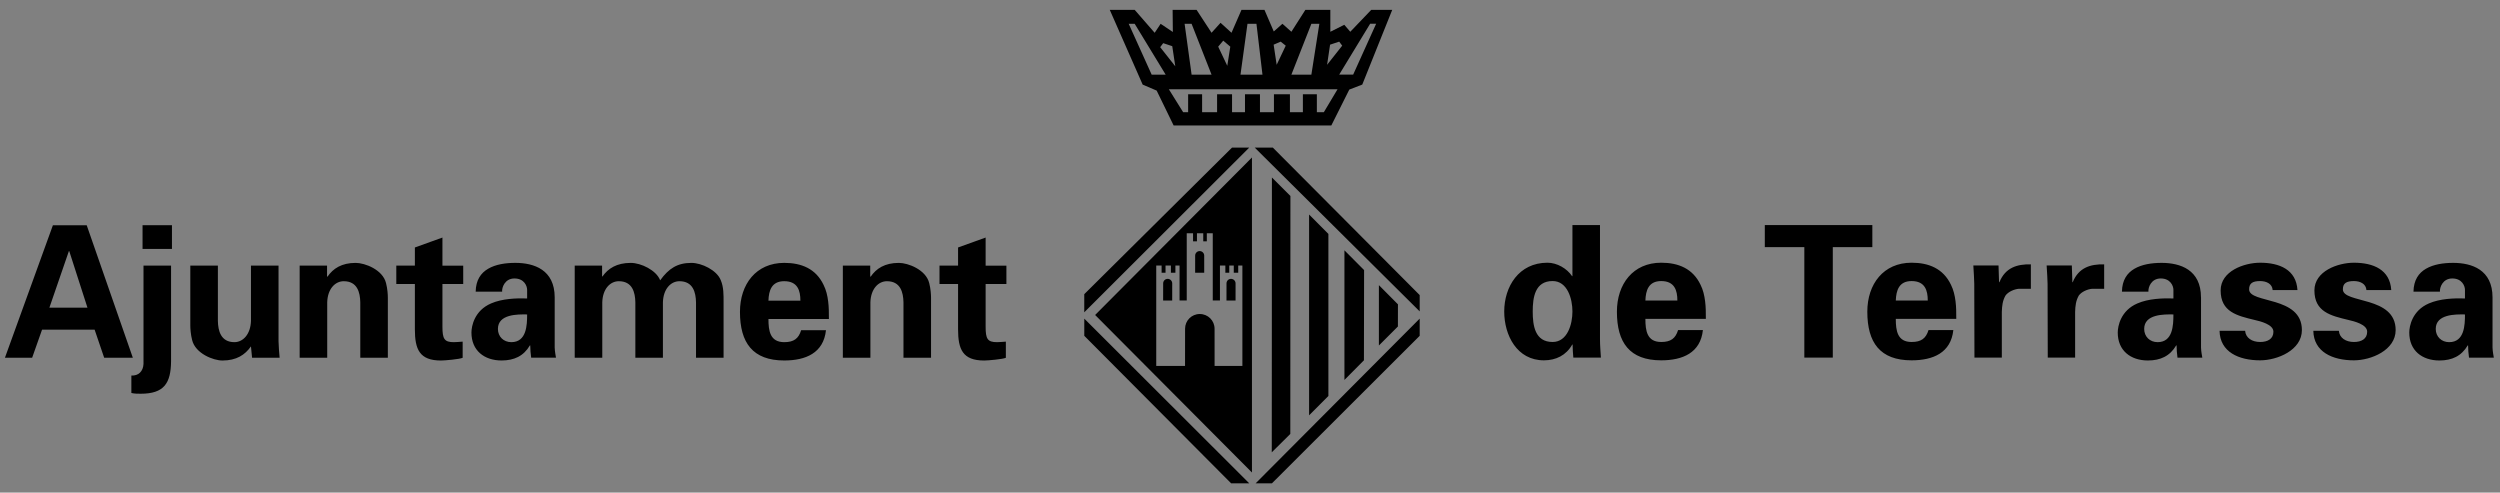 <?xml version="1.0" encoding="UTF-8" standalone="no"?>
<svg width="203px" height="40px" viewBox="0 0 203 40" version="1.1" xmlns="http://www.w3.org/2000/svg" xmlns:xlink="http://www.w3.org/1999/xlink" xmlns:sketch="http://www.bohemiancoding.com/sketch/ns">
    <rect x="0" y="0" width="203" height="40" fill="#808080" stroke="none"/>
    <title>logo-terrassa</title>
    <description>Created with Sketch (http://www.bohemiancoding.com/sketch)</description>
    <defs></defs>
    <g id="Home-05" stroke="none" stroke-width="1" fill="none" fill-rule="evenodd" sketch:type="MSPage">
        <path d="M-411,-6 L-411,3880 L-59,3880 L-59,-6 L-411,-6 Z M1201,-6 L1201,3880 L1585,3880 L1585,-6 L1201,-6 Z M1201,-6" id="BG" fill="#F3F3F3" sketch:type="MSShapeGroup"></path>
        <g id="Nav---Top" sketch:type="MSLayerGroup" transform="translate(-13, -6)" fill="#000000">
            <g id="Terrassa-Logo" sketch:type="MSShapeGroup">
                <path d="M20.041,24.291 L17.295,24.291 L13.4,35.048 L15.61,35.048 L16.415,32.768 L20.683,32.768 L21.459,35.048 L23.786,35.048 L20.041,24.291 L20.041,24.291 Z M17.011,30.98 L18.593,26.391 L18.623,26.391 L20.101,30.98 L17.011,30.98 L17.011,30.98 Z M24.652,35.556 C24.622,36.166 24.234,36.525 23.667,36.494 L23.667,37.91 C23.921,37.971 24.174,37.971 24.427,37.971 C26.322,37.971 26.875,37.121 26.89,35.333 L26.89,27.569 L24.652,27.569 L24.652,35.556 L24.652,35.556 Z M24.575,26.213 L26.963,26.213 L26.963,24.288 L24.575,24.288 L24.575,26.213 L24.575,26.213 Z M35.617,27.569 L33.378,27.569 L33.378,32.055 C33.348,33.142 32.736,33.783 32.035,33.783 C30.93,33.783 30.707,32.861 30.692,32.055 L30.692,27.569 L28.453,27.569 L28.453,32.428 C28.453,32.681 28.483,33.156 28.602,33.619 C28.872,34.708 30.318,35.274 31.065,35.274 C32.2,35.274 32.9,34.812 33.378,34.126 L33.468,35.048 L35.706,35.048 C35.661,34.602 35.631,34.154 35.617,33.707 L35.617,27.569 L35.617,27.569 Z M41.884,27.347 C40.749,27.347 40.049,27.793 39.586,28.476 L39.556,28.434 L39.556,27.569 L37.332,27.569 L37.332,35.05 L39.57,35.05 L39.57,30.549 C39.6,29.46 40.212,28.835 40.912,28.835 C42.017,28.835 42.24,29.745 42.255,30.549 L42.255,35.05 L44.493,35.05 L44.493,30.175 C44.493,29.922 44.465,29.447 44.345,28.985 C44.077,27.896 42.63,27.347 41.884,27.347 L41.884,27.347 Z M48.926,25.289 L46.688,26.095 L46.688,27.569 L45.18,27.569 L45.18,29.059 L46.688,29.059 L46.688,32.74 C46.688,34.364 47.061,35.274 48.806,35.274 C49.121,35.274 50.314,35.17 50.568,35.052 L50.568,33.74 C50.329,33.754 50.091,33.784 49.851,33.784 C49.076,33.784 48.926,33.515 48.926,32.532 L48.926,29.061 L50.613,29.061 L50.613,27.571 L48.926,27.571 L48.926,25.289 L48.926,25.289 Z M69.143,27.347 C68.009,27.347 67.307,27.793 66.606,28.762 C66.293,27.942 65.054,27.347 64.218,27.347 C63.083,27.347 62.383,27.793 61.92,28.449 L61.89,28.449 L61.89,27.569 L59.667,27.569 L59.667,35.05 L61.905,35.05 L61.905,30.549 C61.935,29.46 62.546,28.835 63.248,28.835 C64.353,28.835 64.576,29.745 64.591,30.549 L64.591,35.05 L66.829,35.05 L66.829,30.549 C66.859,29.46 67.471,28.835 68.173,28.835 C69.277,28.835 69.501,29.745 69.516,30.549 L69.516,35.05 L71.754,35.05 L71.754,30.549 C71.754,29.952 71.769,29.326 71.53,28.761 C71.217,27.942 69.979,27.347 69.143,27.347 L69.143,27.347 Z M58.041,30.146 C58.041,27.898 56.354,27.345 54.848,27.345 C54.041,27.345 53.251,27.465 52.639,27.822 C52.043,28.166 51.64,28.744 51.625,29.683 L53.773,29.683 C53.743,29.341 53.996,28.611 54.773,28.611 C55.564,28.611 55.803,29.221 55.803,29.534 L55.803,30.234 C54.907,30.204 53.773,30.249 52.878,30.637 C51.52,31.218 51.281,32.485 51.281,33.006 C51.281,34.466 52.326,35.271 53.729,35.271 C54.743,35.271 55.519,34.914 56.026,34.048 L56.056,34.048 C56.056,34.361 56.086,34.705 56.131,35.045 L58.146,35.045 C58.116,34.824 58.056,34.599 58.041,34.226 L58.041,30.146 L58.041,30.146 Z M54.519,33.783 C53.893,33.783 53.431,33.335 53.431,32.709 C53.431,31.503 55.026,31.518 55.803,31.533 C55.803,32.411 55.758,33.783 54.519,33.783 L54.519,33.783 Z M80.247,30.475 C80.189,29.999 80.084,29.553 79.874,29.133 C79.248,27.822 78.084,27.345 76.681,27.345 C74.398,27.345 73.085,29.074 73.085,31.324 C73.085,33.825 74.114,35.271 76.681,35.271 C78.427,35.271 79.874,34.662 80.069,32.812 L78.054,32.812 C77.844,33.498 77.456,33.783 76.681,33.783 C75.531,33.783 75.398,32.873 75.398,31.905 L80.307,31.905 C80.307,31.413 80.307,30.936 80.247,30.475 L80.247,30.475 Z M75.397,30.414 C75.426,29.593 75.65,28.833 76.679,28.833 C77.769,28.833 77.992,29.593 77.992,30.414 L75.397,30.414 L75.397,30.414 Z M85.99,27.347 C84.855,27.347 84.154,27.793 83.692,28.476 L83.662,28.434 L83.662,27.569 L81.439,27.569 L81.439,35.05 L83.677,35.05 L83.677,30.549 C83.707,29.46 84.319,28.835 85.019,28.835 C86.124,28.835 86.347,29.745 86.362,30.549 L86.362,35.05 L88.6,35.05 L88.6,30.175 C88.6,29.922 88.572,29.447 88.452,28.985 C88.183,27.896 86.735,27.347 85.99,27.347 L85.99,27.347 Z M93.033,25.289 L90.795,26.095 L90.795,27.569 L89.287,27.569 L89.287,29.059 L90.795,29.059 L90.795,32.74 C90.795,34.364 91.168,35.274 92.913,35.274 C93.228,35.274 94.421,35.17 94.675,35.052 L94.675,33.74 C94.436,33.754 94.198,33.784 93.958,33.784 C93.183,33.784 93.033,33.515 93.033,32.532 L93.033,29.061 L94.72,29.061 L94.72,27.571 L93.033,27.571 L93.033,25.289 L93.033,25.289 Z M142.92,24.278 L140.682,24.278 L140.682,28.422 L140.652,28.422 C140.233,27.795 139.428,27.332 138.652,27.332 C136.324,27.332 135.143,29.283 135.143,31.295 C135.143,33.22 136.173,35.259 138.366,35.259 C139.336,35.259 140.173,34.856 140.666,33.977 L140.695,33.977 C140.695,34.334 140.727,34.678 140.754,35.035 L142.993,35.035 C142.963,34.544 142.919,34.037 142.919,33.545 L142.919,24.278 L142.92,24.278 Z M139.071,33.769 C137.639,33.769 137.457,32.443 137.457,31.295 C137.457,30.148 137.639,28.821 139.071,28.821 C140.279,28.821 140.682,30.267 140.682,31.295 C140.682,32.323 140.279,33.769 139.071,33.769 L139.071,33.769 Z M151.455,30.463 C151.395,29.986 151.293,29.539 151.082,29.12 C150.455,27.81 149.291,27.332 147.889,27.332 C145.606,27.332 144.293,29.061 144.293,31.31 C144.293,33.815 145.323,35.259 147.889,35.259 C149.634,35.259 151.082,34.649 151.276,32.8 L149.261,32.8 C149.052,33.486 148.664,33.769 147.889,33.769 C146.739,33.769 146.606,32.861 146.606,31.892 L151.515,31.892 C151.515,31.401 151.515,30.923 151.455,30.463 L151.455,30.463 Z M146.606,30.403 C146.636,29.583 146.859,28.823 147.889,28.823 C148.979,28.823 149.202,29.583 149.202,30.403 L146.606,30.403 L146.606,30.403 Z M165.033,24.278 L156.302,24.278 L156.302,26.067 L159.512,26.067 L159.512,35.038 L161.823,35.038 L161.823,26.067 L165.034,26.067 L165.034,24.278 L165.033,24.278 Z M171.789,30.463 C171.729,29.986 171.626,29.539 171.416,29.12 C170.789,27.81 169.626,27.332 168.221,27.332 C165.94,27.332 164.626,29.061 164.626,31.31 C164.626,33.815 165.655,35.259 168.221,35.259 C169.967,35.259 171.416,34.649 171.611,32.8 L169.596,32.8 C169.385,33.486 168.998,33.769 168.221,33.769 C167.072,33.769 166.938,32.861 166.938,31.892 L171.849,31.892 C171.849,31.401 171.849,30.923 171.789,30.463 L171.789,30.463 Z M166.938,30.403 C166.97,29.583 167.193,28.823 168.221,28.823 C169.313,28.823 169.534,29.583 169.534,30.403 L166.938,30.403 L166.938,30.403 Z M175.355,28.912 L175.323,28.912 L175.28,27.556 L173.235,27.556 C173.266,28.107 173.31,28.732 173.31,29.045 L173.325,35.036 L175.548,35.036 L175.548,31.326 C175.564,30.833 175.608,30.417 175.847,29.999 C176.069,29.686 176.564,29.478 176.936,29.448 L177.906,29.448 L177.906,27.466 C176.787,27.438 175.831,27.734 175.355,28.912 L175.355,28.912 Z M181.307,28.912 L181.277,28.912 L181.232,27.556 L179.187,27.556 C179.219,28.107 179.263,28.732 179.263,29.045 L179.278,35.036 L181.5,35.036 L181.5,31.326 C181.515,30.833 181.561,30.417 181.798,29.999 C182.023,29.686 182.515,29.478 182.889,29.448 L183.858,29.448 L183.858,27.466 C182.738,27.438 181.784,27.734 181.307,28.912 L181.307,28.912 Z M191.72,30.146 C191.72,27.898 190.033,27.345 188.527,27.345 C187.72,27.345 186.93,27.465 186.317,27.822 C185.722,28.166 185.317,28.744 185.302,29.683 L187.452,29.683 C187.421,29.341 187.674,28.611 188.452,28.611 C189.241,28.611 189.482,29.221 189.482,29.534 L189.482,30.234 C188.585,30.204 187.454,30.249 186.559,30.637 C185.199,31.218 184.961,32.485 184.961,33.006 C184.961,34.466 186.006,35.271 187.409,35.271 C188.425,35.271 189.199,34.914 189.707,34.048 L189.738,34.048 C189.738,34.361 189.768,34.705 189.812,35.045 L191.828,35.045 C191.797,34.824 191.738,34.599 191.723,34.226 L191.723,30.146 L191.72,30.146 Z M188.198,33.783 C187.572,33.783 187.108,33.335 187.108,32.709 C187.108,31.503 188.704,31.518 189.481,31.533 C189.482,32.411 189.437,33.783 188.198,33.783 L188.198,33.783 Z M195.628,29.494 C195.628,29.002 195.912,28.823 196.523,28.823 C197.032,28.823 197.508,29.045 197.539,29.553 L199.554,29.553 C199.451,27.899 198.107,27.333 196.524,27.333 C195.211,27.333 193.316,28.017 193.316,29.583 C193.316,31.324 194.644,31.637 196.077,31.981 C196.524,32.084 197.601,32.338 197.601,32.935 C197.601,33.516 197.138,33.769 196.524,33.769 C195.869,33.769 195.348,33.442 195.303,32.859 L193.228,32.859 C193.258,34.575 194.779,35.259 196.524,35.259 C197.913,35.259 199.914,34.44 199.914,32.802 C199.912,29.999 195.628,30.67 195.628,29.494 L195.628,29.494 Z M203.241,29.494 C203.241,29.002 203.526,28.823 204.138,28.823 C204.646,28.823 205.122,29.045 205.153,29.553 L207.17,29.553 C207.065,27.899 205.72,27.333 204.14,27.333 C202.827,27.333 200.93,28.017 200.93,29.583 C200.93,31.324 202.258,31.637 203.694,31.981 C204.14,32.084 205.214,32.338 205.214,32.935 C205.214,33.516 204.752,33.769 204.14,33.769 C203.484,33.769 202.961,33.442 202.917,32.859 L200.842,32.859 C200.873,34.575 202.394,35.259 204.14,35.259 C205.529,35.259 207.527,34.44 207.527,32.802 C207.526,29.999 203.241,30.67 203.241,29.494 L203.241,29.494 Z M215.393,34.229 L215.393,30.146 C215.393,27.898 213.706,27.345 212.2,27.345 C211.393,27.345 210.604,27.465 209.989,27.822 C209.393,28.166 208.992,28.744 208.974,29.683 L211.123,29.683 C211.093,29.341 211.348,28.611 212.125,28.611 C212.915,28.611 213.155,29.221 213.155,29.534 L213.155,30.234 C212.258,30.204 211.123,30.249 210.228,30.637 C208.872,31.218 208.632,32.485 208.632,33.006 C208.632,34.466 209.676,35.271 211.08,35.271 C212.095,35.271 212.869,34.914 213.378,34.048 L213.408,34.048 C213.408,34.361 213.439,34.705 213.484,35.045 L215.499,35.045 C215.469,34.827 215.408,34.602 215.393,34.229 L215.393,34.229 Z M211.87,33.783 C211.245,33.783 210.782,33.335 210.782,32.709 C210.782,31.503 212.378,31.518 213.156,31.533 C213.156,32.411 213.11,33.783 211.87,33.783 L211.87,33.783 Z M110.782,26.755 C110.782,26.552 110.617,26.387 110.414,26.387 C110.208,26.387 110.047,26.552 110.047,26.755 L110.045,28.148 L110.782,28.148 L110.782,26.755 L110.782,26.755 Z M114.659,44.367 L114.659,18.788 L101.925,31.577 L114.659,44.367 L114.659,44.367 Z M107.322,27.562 L107.322,28.145 L107.641,28.145 L107.641,27.562 L108.078,27.562 L108.078,28.145 L108.443,28.145 L108.443,27.562 L108.78,27.562 L108.78,30.399 L109.363,30.399 L109.363,24.942 L109.875,24.942 L109.875,25.598 L110.193,25.598 L110.193,24.942 L110.704,24.942 L110.704,25.598 L110.994,25.598 L110.994,24.942 L111.476,24.942 L111.476,30.399 L112.06,30.399 L112.06,27.562 L112.499,27.562 L112.499,28.145 L112.816,28.145 L112.816,27.562 L113.182,27.562 L113.182,28.145 L113.544,28.145 L113.544,27.562 L113.882,27.562 L113.882,35.712 L111.625,35.712 L111.623,32.694 C111.623,32.031 111.086,31.497 110.421,31.497 C109.759,31.497 109.228,32.033 109.228,32.694 L109.225,35.716 L106.887,35.712 L106.887,27.562 L107.322,27.562 L107.322,27.562 Z M108.184,29.011 C108.184,28.808 108.02,28.643 107.815,28.643 C107.611,28.643 107.449,28.808 107.449,29.011 L107.446,30.403 L108.183,30.403 L108.184,29.011 L108.184,29.011 Z M113.328,29.011 C113.328,28.808 113.162,28.643 112.959,28.643 C112.753,28.643 112.592,28.808 112.592,29.011 L112.59,30.403 L113.327,30.403 L113.328,29.011 L113.328,29.011 Z M119.298,23.419 L119.298,39.724 L120.866,38.155 L120.866,24.995 L119.298,23.419 L119.298,23.419 Z M122.168,26.326 L122.168,36.852 L123.751,35.256 L123.764,27.93 L122.168,26.326 L122.168,26.326 Z M124.966,29.154 L124.966,34.054 L126.51,32.511 L126.513,30.711 L124.966,29.154 L124.966,29.154 Z M101.044,33.268 L112.97,45.248 L114.441,45.248 L101.044,31.872 L101.044,33.268 L101.044,33.268 Z M116.279,45.248 L128.279,33.268 L128.279,31.872 L114.956,45.248 L116.279,45.248 L116.279,45.248 Z M114.882,17.983 L128.279,31.285 L128.279,29.961 L116.352,17.983 L114.882,17.983 L114.882,17.983 Z M113.042,17.983 L101.042,29.887 L101.042,31.359 L114.439,17.983 L113.042,17.983 L113.042,17.983 Z M116.279,20.413 L116.267,42.729 L117.773,41.236 L117.782,21.913 L116.279,20.413 L116.279,20.413 Z M106.921,13.356 L108.298,16.187 L121.104,16.187 L122.563,13.274 L123.616,12.868 L126.049,6.8 L124.345,6.8 L122.643,8.58 L122.156,8.013 L121.023,8.58 L121.023,6.8 L118.996,6.8 L117.861,8.58 L117.134,7.932 L116.43,8.555 L115.674,6.8 L113.809,6.8 L112.999,8.661 L112.108,7.852 L111.378,8.661 L110.162,6.8 L108.217,6.8 L108.235,8.597 L107.244,7.934 L106.759,8.662 L105.138,6.802 L103.113,6.802 L105.785,12.87 L106.921,13.356 L106.921,13.356 Z M124.255,7.929 L124.743,7.929 L122.878,12.057 L121.743,12.057 L124.255,7.929 L124.255,7.929 Z M121.002,9.627 L121.742,9.381 L121.987,9.708 L120.76,11.262 L121.002,9.627 L121.002,9.627 Z M119.483,7.934 L120.131,7.934 L119.483,12.061 L117.861,12.061 L119.483,7.934 L119.483,7.934 Z M116.992,9.381 L117.402,9.708 L116.665,11.262 L116.42,9.627 L116.992,9.381 L116.992,9.381 Z M114.295,7.934 L115.024,7.934 L115.512,12.061 L113.728,12.061 L114.295,7.934 L114.295,7.934 Z M112.327,9.3 L112.9,9.789 L112.655,11.342 L111.918,9.789 L112.327,9.3 L112.327,9.3 Z M121.607,13.25 L120.496,15.11 L119.929,15.11 L119.929,13.654 L118.794,13.654 L118.794,15.11 L117.742,15.11 L117.742,13.654 L116.444,13.654 L116.444,15.11 L115.309,15.11 L115.309,13.654 L114.093,13.654 L114.093,15.11 L113.042,15.11 L113.042,13.654 L111.827,13.654 L111.827,15.11 L110.611,15.11 L110.611,13.654 L109.476,13.654 L109.476,15.11 L109.071,15.11 L107.911,13.25 L121.607,13.25 L121.607,13.25 Z M109.758,7.934 L111.378,12.061 L109.758,12.061 L109.19,7.934 L109.758,7.934 L109.758,7.934 Z M107.451,9.504 L108.187,9.749 L108.433,11.383 L107.207,9.831 L107.451,9.504 L107.451,9.504 Z M105.138,7.934 L107.652,12.061 L106.515,12.061 L104.651,7.934 L105.138,7.934 L105.138,7.934 Z M105.138,7.934" id="Shape"></path>
            </g>
        </g>
    </g>
</svg>
